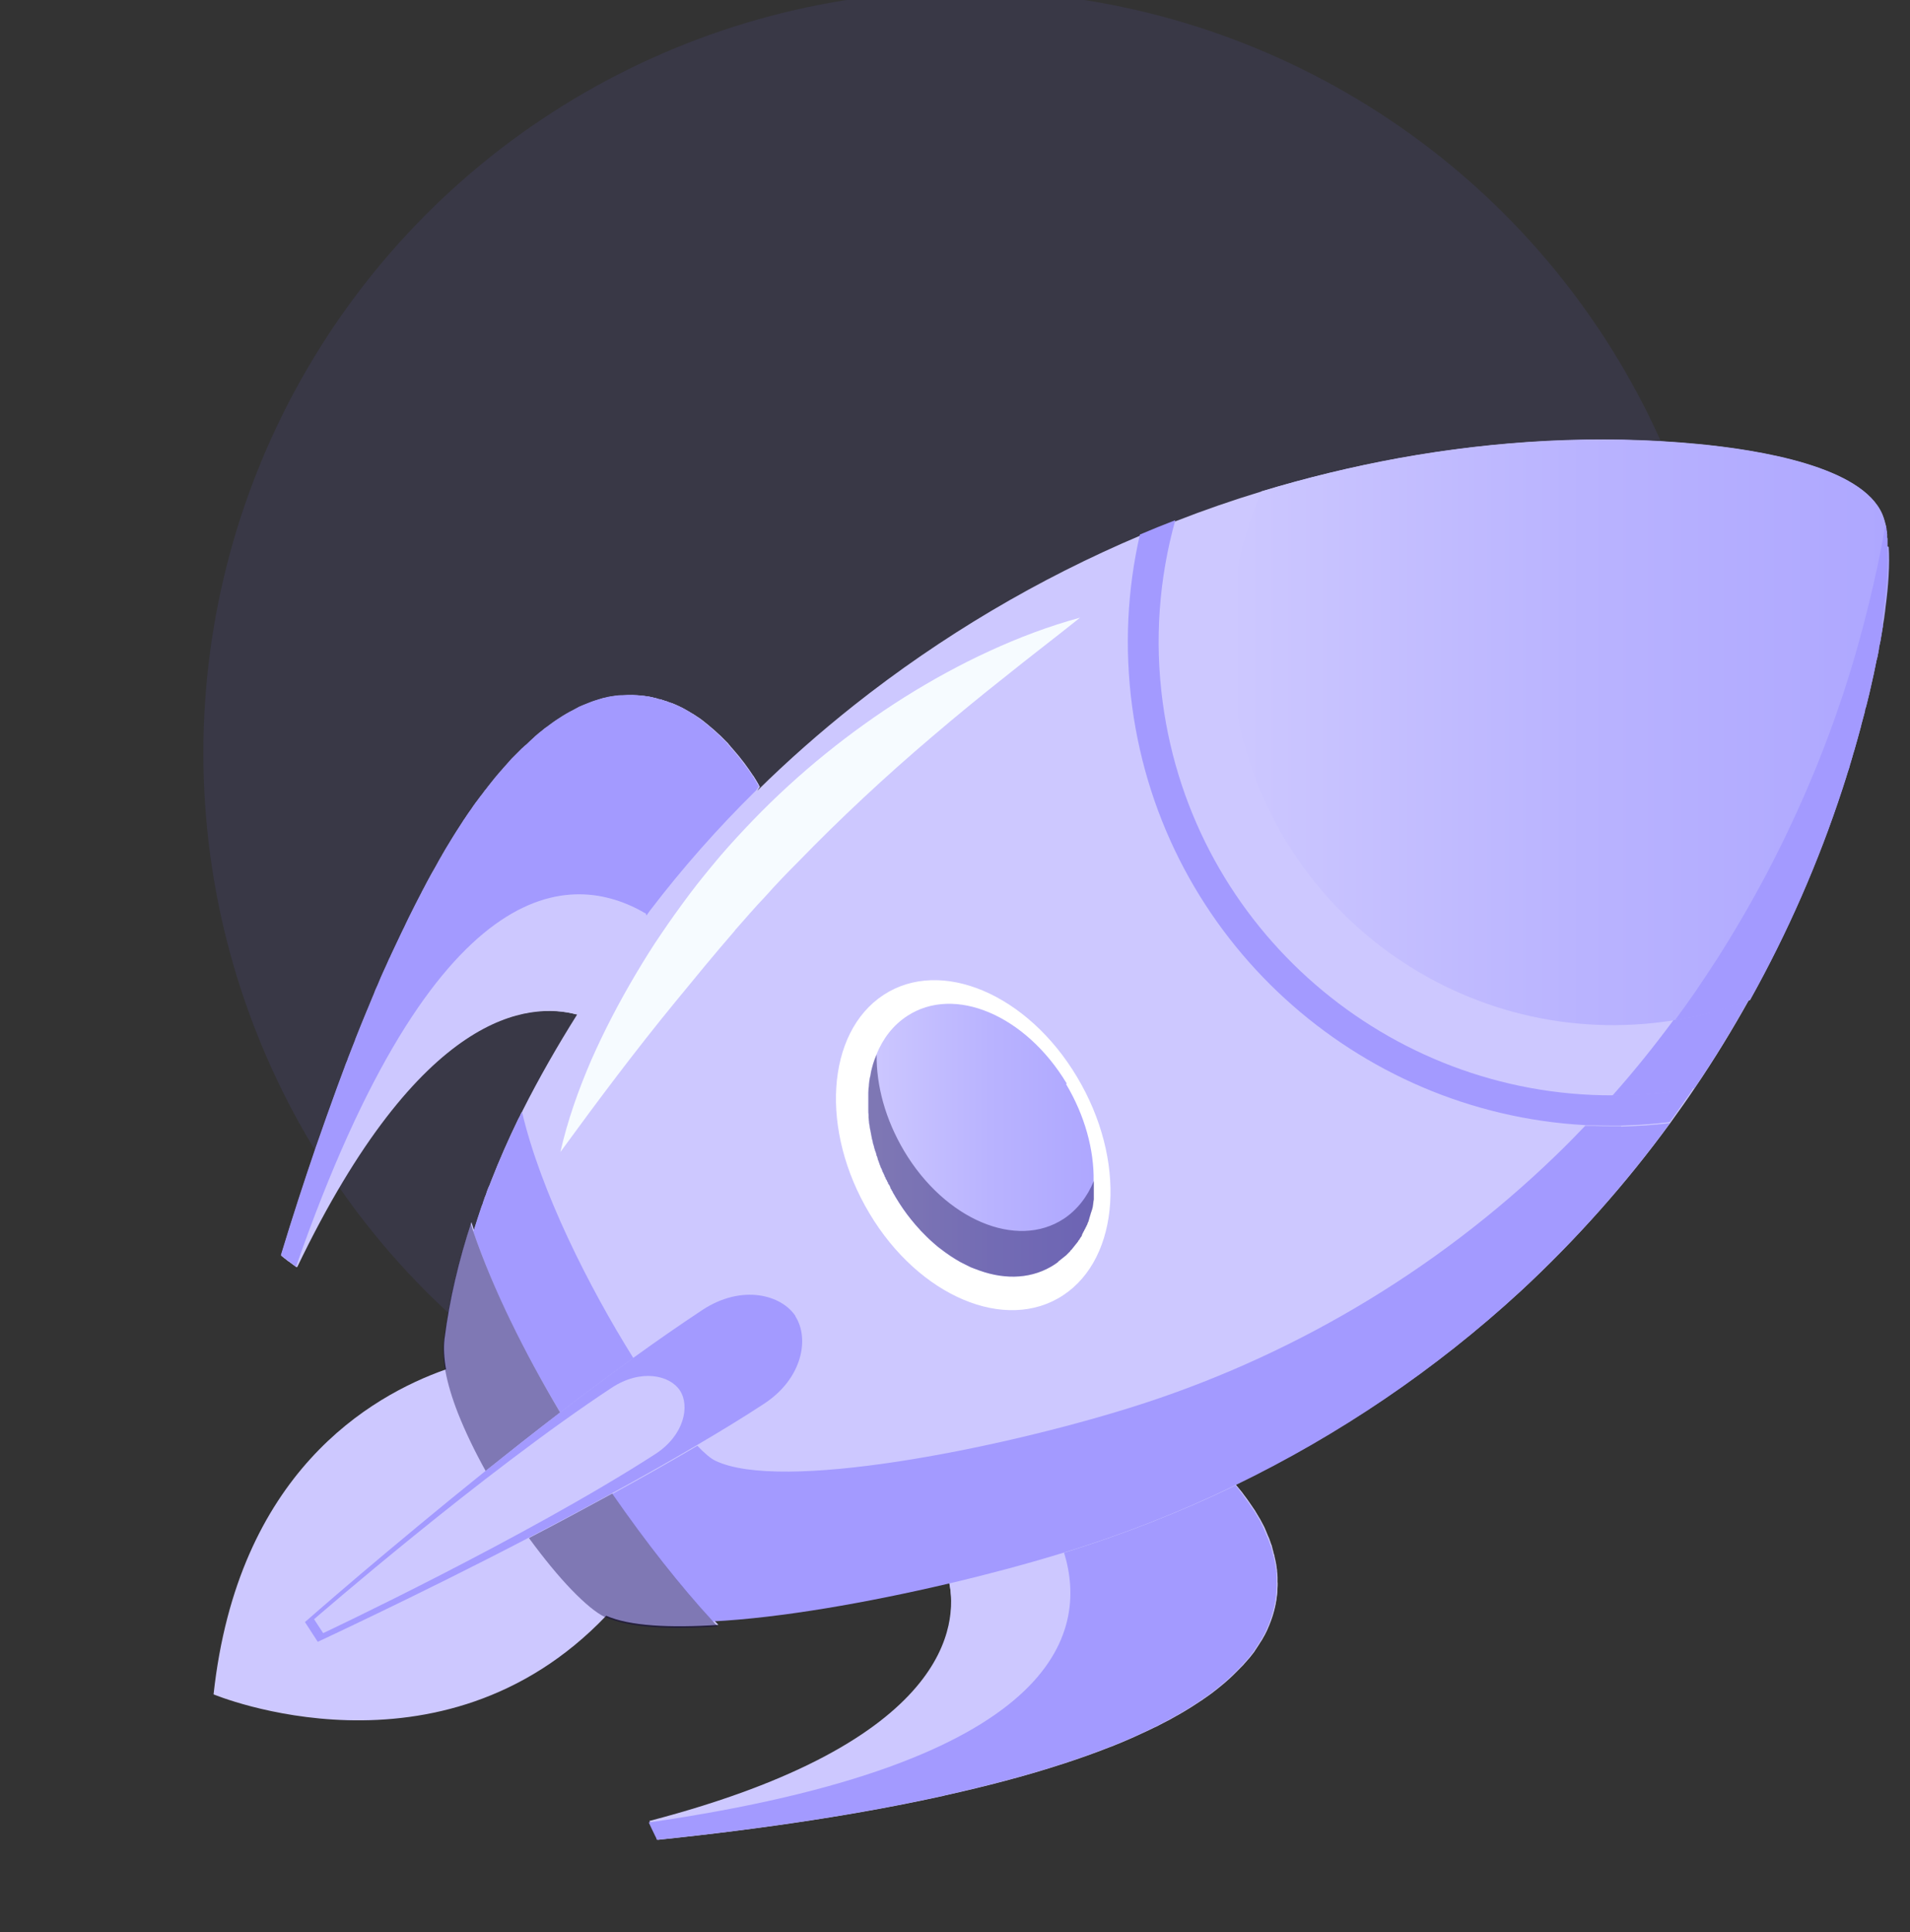 <?xml version="1.0" encoding="UTF-8"?>
<svg id="Layer_1" xmlns="http://www.w3.org/2000/svg" xmlns:xlink="http://www.w3.org/1999/xlink" version="1.1" viewBox="0 0 88 89">
  <rect x="0" y="0" width="88" height="89" fill="#333333" stroke="none"/>
  <!-- Generator: Adobe Illustrator 29.0.1, SVG Export Plug-In . SVG Version: 2.1.0 Build 192)  -->
  <defs>
    <style>
      .st0 {
        fill: url(#linear-gradient1);
      }

      .st1 {
        fill: #a39aff;
      }

      .st2 {
        fill: #0b0244;
        opacity: .4;
      }

      .st3 {
        fill: url(#linear-gradient);
      }

      .st4 {
        fill: #f6fbff;
      }

      .st5 {
        fill: #fff;
      }

      .st6 {
        fill: #7366f2;
        opacity: .1;
      }

      .st7 {
        fill: #cdc8ff;
      }
    </style>
    <linearGradient id="linear-gradient" x1="39.98" y1="52.51" x2="50.42" y2="52.51" gradientUnits="userSpaceOnUse">
      <stop offset="0" stop-color="#cdc8ff"/>
      <stop offset=".54" stop-color="#b9b3ff"/>
      <stop offset="1" stop-color="#aea7ff"/>
    </linearGradient>
    <linearGradient id="linear-gradient1" x1="56.63" y1="33.72" x2="86.98" y2="33.72" xlink:href="#linear-gradient"/>
  </defs>
  <circle class="st6" cx="44.48" cy="34.68" r="35.11"/>
  <g>
    <path class="st7" d="M86.74,28.47c0-.05.02-.11.02-.16.02-.11.03-.22.04-.32.14-1.03.2-2,.15-2.81,0-.02,0-.04,0-.05v-.03s0-.04,0-.06v-.03s0-.05,0-.07v-.02s0-.05,0-.07v-.02s0-.05-.01-.07h0s0-.06,0-.08h0s0-.02,0-.02v-.04s-.01-.05-.01-.05h0c0-.07-.02-.11-.02-.16h0s0-.05,0-.05c-.05-.24-.11-.47-.19-.66-.94-2.21-5.68-2.97-8.48-3.24-4.59-.44-9.28-.17-13.81.65-2.13.39-4.24.9-6.32,1.53-1.32.4-2.62.85-3.9,1.35-.55.21-1.09.43-1.63.66-4.74,2-9.21,4.65-13.24,7.84-1.55,1.23-3.04,2.54-4.45,3.93h0c.04-.06.08-.12.12-.18h0s-.44-.84-1.26-1.76h0s-.06-.07-.09-.1l-.02-.03s-.05-.05-.07-.08l-.02-.03c-.05-.05-.1-.1-.15-.15l-.03-.03s-.09-.09-.14-.14l-.03-.03c-.2-.19-.42-.38-.64-.56l-.04-.03-.05-.04s-.04-.03-.06-.05c-.05-.04-.11-.08-.16-.12l-.03-.02c-.08-.05-.15-.1-.23-.15-.02-.01-.04-.03-.07-.04-.03-.02-.07-.04-.1-.06l-.03-.02s-.09-.05-.14-.08c-.02-.01-.05-.03-.07-.04-.02-.01-.05-.03-.07-.04l-.04-.02c-.07-.04-.15-.07-.22-.11-.07-.03-.15-.07-.23-.1-.03-.01-.05-.02-.08-.03h-.04s-.05-.03-.08-.04l-.05-.02s-.05-.02-.07-.02c-.08-.03-.16-.05-.24-.08h-.05s-.08-.03-.11-.04c-.08-.02-.16-.04-.25-.06-.03,0-.06-.01-.08-.02-.03,0-.06,0-.08-.01-.04,0-.09-.01-.13-.02-.03,0-.05,0-.08-.01h-.05c-.29-.04-.59-.04-.9-.02-.03,0-.06,0-.09,0-.06,0-.12.01-.19.02-.03,0-.06,0-.09.01-.05,0-.09.02-.14.02-.03,0-.06.01-.1.02-.05,0-.1.02-.14.03-.03,0-.06.02-.1.02-.03,0-.06.02-.1.03-.03,0-.07.02-.1.03-.03,0-.07.02-.1.03-.03.01-.07.02-.1.03-.1.03-.2.07-.3.11-.03.01-.07.03-.1.04l-.05.02s-.07.03-.1.04c-.05.02-.09.04-.14.06-.02.01-.05.02-.07.03l-.05.03c-.09.05-.19.1-.28.15-.03.01-.05.03-.08.04-.05.03-.11.06-.16.09-.02.01-.04.02-.05.03-.09.05-.18.11-.27.17-.04.02-.07.05-.11.07-.09.06-.18.12-.27.19-.04.03-.07.05-.11.08-.04.03-.07.06-.11.08-.02.02-.04.03-.07.05-.04.03-.08.07-.12.1-.03.02-.06.05-.09.07-.04.03-.07.06-.11.09-.05.04-.09.08-.14.12l-.05.05c-.1.09-.21.19-.31.29-.02.02-.04.04-.06.05-.03.03-.06.05-.09.08-.03.03-.06.06-.09.08-.04.04-.08.08-.12.12-.03.03-.06.06-.09.09-.03.03-.06.06-.09.09-.04.04-.08.08-.12.12-.04.04-.08.08-.12.13-.11.12-.21.24-.32.36-.02.02-.04.05-.06.07-.03.03-.06.07-.09.1-.02.02-.04.05-.06.07-.12.14-.24.29-.36.44-.04.05-.08.1-.12.15-.02.03-.04.05-.06.08-.03.04-.06.08-.09.11-.04.05-.07.1-.11.15-.04.05-.07.09-.11.14-.02.03-.04.06-.06.08-.05.07-.1.14-.15.2-.02.03-.05.07-.07.1-.02.03-.05.06-.07.1-.05.07-.09.14-.14.2-.08.11-.15.22-.23.34-.03.04-.06.08-.08.12-.1.16-.21.32-.31.48-.03.05-.07.11-.1.16-.08.13-.17.27-.25.41-.02.03-.03.05-.05.08-.07.11-.13.22-.2.34-.02.03-.04.06-.05.09-.02.03-.04.07-.06.1-.03.05-.05.09-.08.14-.04.07-.08.14-.12.22-.08.15-.17.29-.25.44-.02.04-.05.09-.07.13-.02.04-.04.07-.06.11-.02.04-.05.09-.07.13-.04.08-.08.15-.12.23-.02.04-.05.09-.07.13-.02.04-.04.08-.06.12-.04.08-.09.17-.13.25-.11.21-.22.42-.33.64-.04.09-.09.17-.13.26-.04.09-.09.18-.13.27-.02.04-.04.09-.06.13-.02.05-.05.09-.07.14-.04.09-.09.18-.13.27-.02.05-.05.1-.07.15-.03.07-.07.14-.1.21-.08.17-.16.34-.24.51-.03.07-.06.14-.1.21-.03.08-.07.15-.1.23-.04.09-.08.17-.12.26-.1.22-.2.44-.29.67-.02.04-.03.08-.05.11-.05.11-.1.22-.14.34-.02.04-.04.09-.06.14-.07.17-.14.34-.21.51-.02.05-.04.09-.06.14-.16.39-.33.8-.49,1.21-.02.05-.04.09-.05.14-.1.24-.19.49-.29.74-.02.05-.04.09-.05.14-.03.07-.06.15-.09.22-.02.05-.03.09-.05.14-.12.32-.24.64-.36.97-.02.05-.03.09-.05.14-.28.77-.57,1.58-.86,2.42-.02.05-.03.09-.05.14-.53,1.55-1.07,3.2-1.61,4.98.01,0,.04.03.07.06h.02s.07.07.11.1h.01s.05.05.05.05h.01s.03.03.03.03l.03.02.03.02h.01s.03.03.03.03c.12.09.23.17.3.22,5.7-11.86,10.7-12.23,12.9-11.64-.9,1.43-1.75,2.91-2.51,4.42h0s-.02.04-.02.04c0,.02-.02.04-.03.05-.02.04-.04.08-.06.12v.02s-.06.09-.08.14h0c-.45.93-.87,1.88-1.24,2.83h0c-.02.06-.04.1-.06.15v.02s-.04.08-.06.12l-.02.05s-.03.07-.04.1c0,.02-.02.04-.02.06-.01.03-.02.06-.03.09,0,.03-.02.05-.03.08,0,.02-.02.05-.03.07-.01.03-.02.06-.03.09,0,.02-.01.04-.02.06-.01.04-.03.08-.04.11v.03s-.04.09-.06.14h0c-.13.38-.25.76-.37,1.14-.04-.13-.08-.25-.12-.37-.58,1.76-1.01,3.56-1.24,5.38-.05.42-.02.89.07,1.4-3.49,1.23-9.6,4.77-10.71,14.97,0,0,10.45,4.38,18.09-3.62,1.07.47,2.92.57,5.17.42-.08-.08-.15-.16-.23-.24,3.14-.16,7.15-.87,10.86-1.74.39,1.9.15,7.37-13.81,11.01.06.14.2.42.29.61l.02.04s.02.04.03.06c.02.04.04.08.05.09,5.2-.54,9.5-1.22,13.04-2,.06-.01.11-.02.17-.04,1.98-.44,3.72-.9,5.24-1.39.04-.01.08-.03.13-.04.8-.26,1.54-.52,2.22-.79.04-.01.07-.03.11-.04.5-.2.97-.4,1.41-.61.03-.01.06-.03.09-.04.16-.07.31-.15.46-.22.03-.01.06-.03.09-.04.18-.09.35-.18.52-.27.03-.01.06-.03.08-.04.11-.06.22-.12.32-.18.08-.04.16-.09.23-.13.36-.21.69-.42,1-.63.02-.02.04-.03.07-.05.13-.09.26-.18.38-.27.02-.02.04-.03.06-.05.08-.06.16-.12.23-.18.06-.05.11-.09.17-.14.07-.06.15-.12.21-.18.09-.08.17-.15.25-.23.13-.12.25-.25.37-.37.03-.03.06-.06.09-.09.03-.03.06-.06.08-.09.05-.06.11-.12.16-.18.03-.03.05-.06.08-.09l.04-.05c.06-.08.12-.15.18-.23l.03-.05s.04-.06.06-.09c.06-.09.12-.18.18-.28.02-.03.04-.06.06-.09l.03-.05s.04-.06.05-.09l.03-.05s.03-.06.05-.09c.03-.06.06-.12.09-.18.01-.03.03-.06.04-.09l.02-.05s.03-.06.04-.09c.26-.62.38-1.23.39-1.81,0-.06,0-.11,0-.17,0-.06,0-.11,0-.17,0-.1-.01-.2-.02-.29v-.04s-.01-.08-.02-.12c0-.03,0-.05-.01-.08,0-.04-.01-.08-.02-.12-.01-.08-.03-.16-.05-.24,0-.03-.01-.05-.02-.08v-.04c-.02-.05-.04-.11-.05-.16,0-.03-.01-.05-.02-.08-.01-.04-.02-.08-.03-.12,0-.03-.02-.05-.02-.08,0-.03-.02-.05-.03-.08-.03-.08-.05-.15-.08-.23,0-.02-.02-.05-.03-.07,0-.02-.02-.05-.03-.07-.03-.07-.06-.15-.09-.22-.01-.02-.02-.05-.03-.07-.01-.02-.02-.05-.03-.07-.01-.02-.02-.05-.03-.07-.06-.12-.12-.23-.18-.34-.02-.03-.04-.07-.06-.1-.01-.02-.03-.04-.04-.07l-.02-.03s-.03-.04-.04-.07l-.02-.03c-.05-.09-.1-.17-.16-.25-.01-.02-.03-.04-.04-.06-.14-.21-.29-.42-.43-.6l-.02-.03c-.1-.12-.19-.24-.29-.35l-.02-.02h0c4.78-2.32,9.23-5.32,13.14-8.92,2.55-2.36,4.87-4.97,6.91-7.77.38-.53.76-1.06,1.12-1.6.89-1.31,1.72-2.67,2.49-4.05,1.73-3.1,3.16-6.36,4.26-9.73.05-.16.11-.34.17-.53.04-.14.09-.29.14-.44.05-.15.09-.31.14-.48.03-.11.06-.22.1-.34.05-.17.1-.35.15-.53.05-.18.1-.37.15-.55h0s.02-.06.02-.09c.04-.16.09-.32.13-.48.01-.05.03-.1.04-.16.02-.09.05-.18.07-.27.08-.32.16-.64.23-.97.07-.29.13-.59.19-.88,0-.04.02-.08.03-.12v-.04c.02-.06.03-.13.05-.19h0c.01-.07.03-.14.04-.2v-.02s.02-.1.03-.15v-.05c.05-.21.09-.41.12-.62.02-.12.04-.24.06-.36,0-.05.01-.09.02-.14.01-.08.03-.16.04-.24Z"/>
    <path class="st7" d="M34.72,35.8c-.04-.06-.08-.12-.13-.19-.03-.04-.05-.08-.08-.12-.02-.03-.04-.05-.06-.08-.02-.03-.04-.06-.06-.08l-.03-.04s-.04-.06-.07-.09c-.02-.02-.03-.04-.05-.07-.03-.04-.06-.08-.09-.12-.08-.1-.16-.21-.25-.31-.03-.04-.07-.08-.11-.13-.03-.03-.06-.07-.09-.1h0s-.04-.05-.04-.05l-.05-.05-.02-.03s-.05-.05-.07-.08l-.02-.03s-.06-.07-.1-.1l-.05-.05-.03-.03s-.09-.09-.14-.14l-.03-.03c-.07-.06-.14-.13-.21-.19-.03-.03-.06-.05-.08-.08-.05-.04-.1-.08-.14-.12-.03-.02-.06-.05-.09-.07-.02-.02-.04-.03-.06-.05-.02-.02-.04-.03-.06-.05l-.04-.03-.05-.04s-.04-.03-.06-.05c-.03-.02-.06-.05-.1-.07-.02-.02-.04-.03-.06-.05l-.03-.02s-.07-.04-.1-.07c-.04-.03-.09-.06-.13-.09-.02-.01-.04-.03-.07-.04-.03-.02-.07-.04-.1-.06l-.03-.02s-.09-.05-.14-.08c-.02-.01-.05-.03-.07-.04-.02-.01-.05-.03-.07-.04l-.04-.02s-.07-.04-.11-.05c-.04-.02-.07-.04-.11-.05-.07-.03-.15-.07-.23-.1-.03-.01-.05-.02-.08-.03h-.04s-.05-.03-.08-.04l-.05-.02s-.05-.02-.07-.02c-.08-.03-.16-.05-.24-.08h-.05s-.08-.03-.11-.04c-.08-.02-.16-.04-.25-.06-.03,0-.06-.01-.08-.02-.03,0-.06,0-.08-.01-.04,0-.09-.01-.13-.02-.03,0-.05,0-.08-.01h-.05c-.29-.04-.59-.04-.9-.02-.03,0-.06,0-.09,0-.06,0-.12.01-.19.02-.03,0-.06,0-.09.01-.05,0-.09.02-.14.02-.03,0-.06.01-.1.02-.05,0-.1.02-.14.03-.03,0-.06.02-.1.02-.03,0-.06.02-.1.03-.03,0-.07.02-.1.03-.03,0-.07.02-.1.03-.03.01-.07.02-.1.03-.1.03-.2.07-.3.11-.03.01-.07.03-.1.04l-.05.02s-.07.03-.1.04c-.05.02-.09.04-.14.06-.02.01-.05.02-.07.03l-.05.03c-.09.05-.19.1-.28.15-.03.01-.05.03-.08.04-.05.03-.11.06-.16.09-.02.01-.04.02-.05.03-.09.05-.18.11-.27.17-.04.02-.07.05-.11.07-.09.06-.18.12-.27.19-.04.03-.07.05-.11.08-.04.03-.07.06-.11.08-.02.02-.04.03-.07.05-.04.03-.08.07-.12.1-.03.02-.06.05-.09.07-.04.03-.07.06-.11.09-.05.04-.09.08-.14.12l-.05.05c-.1.09-.21.19-.31.29-.02.02-.04.04-.06.05-.03.03-.06.05-.09.08-.03.03-.06.06-.09.08-.04.04-.08.08-.12.12-.03.03-.06.06-.09.09-.03.03-.06.06-.09.09-.04.04-.08.08-.12.12-.04.04-.08.08-.12.13-.11.12-.21.24-.32.36-.02.02-.04.05-.06.07-.03.03-.06.07-.09.1-.02.02-.04.05-.06.07-.04.05-.08.1-.12.14-.04.05-.09.11-.13.16-.04.04-.07.09-.11.14-.04.05-.08.1-.12.15-.02.03-.04.05-.06.08-.03.04-.06.08-.09.11-.04.05-.07.1-.11.15-.04.05-.07.09-.11.14-.02.03-.04.06-.06.08-.05.07-.1.14-.15.2-.02.03-.05.07-.07.1-.02.03-.05.06-.07.1-.05.07-.09.14-.14.2-.08.11-.15.22-.23.34-.03.04-.06.08-.08.12-.1.16-.21.32-.31.48-.03.05-.07.11-.1.16-.08.13-.17.27-.25.41-.02.03-.03.05-.05.08-.07.11-.13.22-.2.34-.02.03-.04.06-.05.09-.02.03-.04.07-.06.1-.03.05-.05.09-.08.14-.04.07-.08.14-.12.22-.06.11-.12.22-.19.33-.02.04-.04.08-.06.11-.02.04-.05.09-.07.13-.02.04-.04.07-.06.11-.02.04-.05.09-.07.13-.04.08-.08.15-.12.23-.02.04-.05.09-.07.13-.02.04-.04.08-.06.12-.04.08-.09.17-.13.25-.03.05-.05.1-.08.16-.03.05-.05.11-.08.16-.01.03-.03.05-.04.08-.03.05-.05.11-.08.16-.01.03-.03.05-.04.08-.04.09-.09.17-.13.26-.04.09-.09.18-.13.27-.02.04-.04.09-.06.13-.02.05-.05.09-.07.14-.04.09-.09.18-.13.27-.02.05-.05.1-.07.15-.03.07-.07.14-.1.21-.04.08-.08.17-.12.25-.04.08-.08.17-.12.26-.03.07-.06.14-.1.21-.03.08-.07.15-.1.23-.04.09-.08.17-.12.26-.1.22-.2.44-.29.67-.02.04-.03.08-.05.11-.05.11-.1.22-.14.34-.02.04-.04.09-.06.14-.07.17-.14.34-.21.51-.02.05-.04.09-.06.14-.16.39-.33.8-.49,1.21-.02.05-.04.09-.05.14-.1.24-.19.49-.29.74-.02.05-.04.09-.05.14-.03.07-.06.15-.09.22-.02.05-.03.09-.05.14-.12.32-.24.64-.36.97-.02.05-.03.09-.05.14-.28.77-.57,1.58-.86,2.42-.02.05-.03.09-.05.14-.53,1.55-1.07,3.2-1.61,4.98.01,0,.04.03.07.06h.02s.03.04.03.04l.04.03.04.03h.01s.05.05.05.05h.01s.03.03.03.03l.03.02.03.02h.01s.03.03.03.03c.12.09.23.17.3.22,5.7-11.86,10.7-12.23,12.9-11.64,1.02-1.61,2.11-3.15,3.22-4.62.06-.09.13-.17.19-.26,1.49-1.95,3.12-3.79,4.87-5.51h0c.04-.06.08-.12.12-.18h0s-.09-.17-.25-.43Z"/>
    <path class="st7" d="M58.83,72.88c0-.06,0-.11,0-.17,0-.03,0-.06,0-.08,0-.03,0-.06,0-.08,0-.04,0-.08-.01-.13v-.04s-.01-.08-.02-.12c0-.03,0-.05-.01-.08,0-.04-.01-.08-.02-.12-.01-.08-.03-.16-.05-.24,0-.03-.01-.05-.02-.08v-.04c-.02-.05-.04-.11-.05-.16,0-.03-.01-.05-.02-.08-.01-.04-.02-.08-.03-.12,0-.03-.02-.05-.02-.08,0-.03-.02-.05-.03-.08-.03-.08-.05-.15-.08-.23,0-.02-.02-.05-.03-.07,0-.02-.02-.05-.03-.07-.01-.02-.02-.05-.03-.07-.02-.05-.04-.1-.06-.15-.01-.02-.02-.05-.03-.07-.01-.02-.02-.05-.03-.07-.01-.02-.02-.05-.03-.07-.02-.04-.03-.07-.05-.11-.02-.03-.04-.07-.05-.1-.02-.05-.05-.09-.07-.14-.02-.03-.04-.07-.06-.1-.01-.02-.03-.04-.04-.07l-.02-.03s-.03-.04-.04-.07l-.02-.03c-.05-.09-.1-.17-.16-.25-.01-.02-.03-.04-.04-.06-.01-.02-.03-.04-.04-.06-.08-.12-.16-.24-.25-.35-.01-.02-.03-.04-.04-.06-.03-.05-.07-.09-.1-.14l-.02-.03c-.05-.06-.1-.12-.14-.18-.05-.06-.09-.12-.14-.17l-.02-.02h0c-2.54,1.23-5.18,2.26-7.87,3.09-.07.02-.14.04-.2.06-1.54.47-3.29.94-5.12,1.37.39,1.9.15,7.37-13.81,11.01.06.14.2.42.29.61l.02.04s.02.04.03.06l.02.05v.02s.02.02.02.02c5.2-.54,9.5-1.22,13.04-2,.06-.01.11-.02.17-.04,1.98-.44,3.72-.9,5.24-1.39.04-.01.08-.03.13-.04.8-.26,1.54-.52,2.22-.79.04-.01.07-.03.11-.04.5-.2.97-.4,1.41-.61.03-.01.06-.03.09-.04.16-.07.31-.15.46-.22.03-.01.06-.03.09-.04.18-.09.35-.18.52-.27.03-.01.06-.03.08-.04.11-.06.22-.12.32-.18.08-.04.16-.09.23-.13.36-.21.69-.42,1-.63.02-.02.04-.03.07-.05.13-.09.26-.18.38-.27.02-.02.04-.03.06-.05.08-.06.16-.12.23-.18.06-.05.11-.09.17-.14.07-.06.15-.12.21-.18.09-.08.17-.15.25-.23.13-.12.25-.25.37-.37.03-.03.06-.06.09-.09.03-.03.06-.06.08-.09.05-.06.11-.12.16-.18.03-.03.05-.06.08-.09l.04-.05c.06-.08.12-.15.18-.23l.03-.05s.04-.06.06-.09c.06-.09.12-.18.18-.28.02-.03.04-.06.06-.09l.03-.05s.04-.06.05-.09l.03-.05s.03-.06.05-.09c.03-.06.06-.12.09-.18.01-.03.03-.06.04-.09l.02-.05s.03-.06.04-.09c.26-.62.38-1.23.39-1.81,0-.03,0-.06,0-.09,0-.03,0-.06,0-.09Z"/>
    <path class="st5" d="M49.62,49.6c-2.28-3.82-6.28-5.51-8.92-3.77-2.64,1.74-2.93,6.24-.64,10.06,2.28,3.82,6.28,5.51,8.92,3.77,2.64-1.74,2.93-6.24.64-10.06Z"/>
    <path class="st3" d="M49.15,49.91c-1.89-3.15-5.18-4.55-7.36-3.11-.64.42-1.11,1.03-1.41,1.77h0c-.03.08-.07.17-.1.25h0c-.02.06-.04.12-.06.18h0c-.02.06-.03.12-.05.18h0c-.02.09-.05.18-.06.27h0c-.01.07-.02.13-.04.19h0c-.02.1-.03.19-.04.29h0c0,.07-.01.13-.02.19h0c0,.07-.01.14-.01.2h0s0,.07,0,.1h0c0,.07,0,.14,0,.2h0c0,.08,0,.14,0,.21h0s0,.07,0,.1h0s0,.07,0,.1h0s0,.07,0,.1h0c0,.08,0,.14.01.21h0s0,.08,0,.11h0s0,.07.01.11h0s0,.07.01.1h0c0,.08.02.15.03.21v.02c.01.07.02.13.04.2v.02s.01.06.02.09h0s.01.08.02.11h0s.01.07.02.1v.02c.02.07.04.13.05.2v.02s.02.06.03.09h0s.02.08.03.11v.02s.02.05.03.08v.02s.03.07.04.1h0s.02.07.03.1v.03s.03.06.04.09h0s.02.07.03.11v.02s.03.05.04.08v.02s.03.06.04.1v.02s.03.05.04.08v.03s.04.06.05.09h0s.03.07.04.1v.02s.03.05.05.08v.02s.04.06.05.1v.02s.03.05.05.08v.03s.04.06.06.09v.02s.03.05.05.08v.03s.04.06.06.08h0s.03.07.05.11v.03s.04.05.05.07v.02s.05.06.06.09v.02s.04.05.05.08l.02.03s.03.06.05.09h0c.22.37.46.72.72,1.04.02.02.03.04.05.06.1.13.21.25.32.37.02.02.04.04.05.06.2.21.4.41.62.6.13.12.27.23.41.33.04.03.08.06.12.09.16.12.32.22.48.32.04.02.08.05.12.07.06.04.12.07.18.1.04.02.08.04.12.06.04.02.08.04.12.06.04.02.08.04.12.06.04.02.08.04.12.05.04.02.08.03.13.05.02,0,.04.02.06.02.04.02.08.03.13.05,1.23.44,2.47.38,3.48-.29l.05-.04h.02s.03-.04.03-.04h.02s.03-.04.03-.04l.02-.02.03-.02.02-.02.03-.02.02-.02.03-.02.02-.02.03-.02.02-.02.03-.02.02-.02.03-.02.02-.02.03-.02.02-.02.03-.03.02-.02.03-.03.02-.02s.06-.06.09-.09v-.02s.04-.03.04-.03l.02-.02.02-.03.02-.02.02-.03.02-.02.02-.03.02-.02.02-.03.02-.02.02-.03.02-.02.02-.03.02-.02.02-.03.02-.02.02-.03v-.02s.04-.03.04-.03v-.02s.04-.04.04-.04v-.02s.05-.07.08-.11h0s.02-.06.02-.06v-.02s.03-.04.03-.04v-.02s.03-.04.03-.04v-.02s.03-.03.03-.03v-.03s.03-.03.03-.03v-.02s.03-.04.03-.04v-.02s.03-.04.03-.04v-.02s.03-.04.03-.04v-.02s.03-.04.03-.04v-.02s.02-.04.02-.04v-.02s.03-.05.03-.05h0c.02-.06.03-.1.04-.14h0s.01-.05.02-.06v-.02s.02-.05.02-.05v-.02s.02-.04.02-.04v-.03s.02-.04.02-.04v-.02s.02-.04.02-.04v-.02s.02-.04.02-.04v-.02s.02-.04.02-.04v-.03s.02-.05.02-.05v-.02s.01-.05.01-.05v-.02s.01-.05.01-.05v-.02s.01-.04.01-.06h0c0-.06.02-.11.02-.15h0s0-.05,0-.07v-.02s0-.04,0-.05v-.03s0-.05,0-.05v-.03s0-.05,0-.05v-.02s0-.05,0-.05v-.03s0-.05,0-.05v-.03s0-.05,0-.05v-.03s0-.05,0-.05v-.03s0-.04,0-.05v-.02s0-.04,0-.06v-.02s0-.04,0-.06h0c.02-1.43-.4-3-1.27-4.46Z"/>
    <path class="st1" d="M78.07,50.11c-.34.06-.68.12-1.03.16-.82.11-1.64.17-2.45.18-.04,0-.07,0-.11,0h-.03c-.05,0-.1,0-.16,0h0c-10.3.02-19.31-7.61-20.72-18.1-.39-2.9-.16-5.74.58-8.39-.55.21-1.09.43-1.63.66-.58,2.53-.72,5.2-.36,7.91,1.44,10.76,10.38,18.71,20.85,19.29h0s.09,0,.14,0h.05s.05,0,.07,0c.03,0,.05,0,.08,0h.04s.07,0,.1,0h0c.24,0,.47.01.71.01h.02s.06,0,.09,0h.05s.05,0,.07,0c.02,0,.05,0,.07,0,.02,0,.04,0,.05,0,.04,0,.08,0,.11,0h.01c.74-.02,1.49-.07,2.25-.16.38-.53.76-1.06,1.12-1.6h0Z"/>
    <path class="st0" d="M86.96,25.17s0-.04,0-.05v-.03s0-.04,0-.06v-.03s0-.05,0-.07v-.02s0-.05,0-.07v-.02s0-.05-.01-.07h0s0-.06,0-.08h0s0-.02,0-.02v-.04s-.01-.05-.01-.05h0c0-.07-.02-.11-.02-.16h0s0-.05,0-.05c-.05-.24-.11-.47-.19-.66-.94-2.21-5.68-2.97-8.48-3.24-4.59-.44-9.28-.17-13.81.65-2.13.39-4.24.9-6.32,1.53-1.22,2.83-1.71,6.02-1.27,9.3,1.29,9.65,10.17,16.42,19.82,15.13.17-.02.33-.05.5-.07.19-.03.37-.06.56-.1.02,0,.04,0,.06-.01h.04c.97-.2,1.9-.47,2.8-.82,1.73-3.1,3.16-6.36,4.26-9.73.05-.16.11-.34.17-.53.04-.14.09-.29.14-.44.01-.04.02-.07.03-.11,0-.03.02-.07.03-.1.03-.09.05-.18.08-.27.03-.11.06-.22.1-.34.05-.17.1-.35.15-.53.05-.18.1-.37.15-.55h0s0,0,0,0c0-.03.02-.06.02-.09.04-.16.09-.32.13-.48.01-.05.03-.1.04-.16v-.04c.03-.08.05-.15.07-.23.08-.32.16-.64.23-.97.07-.29.13-.59.19-.88,0-.04.02-.08.03-.12v-.04c.02-.06.03-.13.05-.19h0c.01-.07.03-.14.04-.2v-.02s.02-.1.03-.15v-.05c.05-.21.09-.41.12-.62.02-.12.04-.24.06-.36,0-.05.01-.09.02-.14.01-.08.03-.16.04-.24,0-.05.02-.11.02-.16.02-.11.03-.22.04-.32.14-1.03.2-2,.15-2.81Z"/>
    <path class="st1" d="M49.02,71.5c1.17,3.77-.35,9.73-19.13,12.44h0c.06.14.2.42.29.61l.02.04s.02.04.03.06l.02.05v.02s.02.02.02.02c5.2-.54,9.5-1.22,13.04-2,.06-.01.11-.02.17-.04,1.98-.44,3.72-.9,5.24-1.39.04-.01.08-.03.13-.04.8-.26,1.54-.52,2.22-.79.04-.01.07-.03.11-.04.5-.2.97-.4,1.41-.61.03-.01.06-.03.09-.04.16-.07.31-.15.46-.22.03-.01.06-.03.09-.04.18-.09.35-.18.52-.27.03-.01.06-.03.08-.04.11-.06.22-.12.32-.18.08-.04.16-.09.23-.13.36-.21.69-.42,1-.63.02-.02.04-.03.07-.05.13-.09.26-.18.38-.27.02-.02.04-.03.06-.05.08-.06.16-.12.23-.18.06-.05.11-.09.17-.14.07-.06.15-.12.21-.18.09-.08.17-.15.25-.23.13-.12.25-.25.37-.37.03-.03.06-.06.09-.09.03-.03.06-.06.08-.09.05-.06.11-.12.16-.18.03-.03.05-.06.08-.09l.04-.05c.06-.08.12-.15.18-.23l.03-.05s.04-.06.06-.09c.06-.09.12-.18.18-.28.02-.03.04-.06.06-.09l.03-.05s.04-.06.05-.09l.03-.05s.03-.06.05-.09c.03-.06.06-.12.09-.18.01-.03.03-.06.04-.09l.02-.05s.03-.06.04-.09c.26-.62.38-1.23.39-1.81,0-.03,0-.06,0-.09,0-.03,0-.06,0-.09,0-.06,0-.11,0-.17,0-.03,0-.06,0-.08,0-.03,0-.06,0-.08,0-.04,0-.08-.01-.13v-.04s-.01-.08-.02-.12c0-.03,0-.05-.01-.08,0-.04-.01-.08-.02-.12-.01-.08-.03-.16-.05-.24,0-.03-.01-.05-.02-.08v-.04c-.02-.05-.04-.11-.05-.16,0-.03-.01-.05-.02-.08-.01-.04-.02-.08-.03-.12,0-.03-.02-.05-.02-.08,0-.03-.02-.05-.03-.08-.03-.08-.05-.15-.08-.23,0-.02-.02-.05-.03-.07,0-.02-.02-.05-.03-.07-.01-.02-.02-.05-.03-.07-.02-.05-.04-.1-.06-.15-.01-.02-.02-.05-.03-.07-.01-.02-.02-.05-.03-.07-.01-.02-.02-.05-.03-.07-.02-.04-.03-.07-.05-.11-.02-.03-.04-.07-.05-.1-.02-.05-.05-.09-.07-.14-.02-.03-.04-.07-.06-.1-.01-.02-.03-.04-.04-.07l-.02-.03s-.03-.04-.04-.07l-.02-.03c-.05-.09-.1-.17-.16-.25-.01-.02-.03-.04-.04-.06-.01-.02-.03-.04-.04-.06-.08-.12-.16-.24-.25-.35-.01-.02-.03-.04-.04-.06-.03-.05-.07-.09-.1-.14l-.02-.03c-.05-.06-.1-.12-.14-.18-.05-.06-.09-.12-.14-.17l-.02-.02h0c-2.54,1.23-5.18,2.26-7.87,3.09Z"/>
    <path class="st1" d="M29.78,42.17c.06-.09.13-.17.19-.26,1.49-1.95,3.12-3.79,4.87-5.51h0c.04-.06.08-.12.12-.18h0s-.09-.17-.25-.43c-.04-.06-.08-.12-.13-.19-.03-.04-.05-.08-.08-.12-.02-.03-.04-.05-.06-.08-.02-.03-.04-.06-.06-.08l-.03-.04s-.04-.06-.07-.09c-.02-.02-.03-.04-.05-.07-.03-.04-.06-.08-.09-.12-.08-.1-.16-.21-.25-.31-.03-.04-.07-.08-.11-.13-.03-.03-.06-.07-.09-.1h0s-.04-.05-.04-.05l-.05-.05-.02-.03s-.05-.05-.07-.08l-.02-.03s-.06-.07-.1-.1l-.05-.05-.03-.03s-.09-.09-.14-.14l-.03-.03c-.07-.06-.14-.13-.21-.19-.03-.03-.06-.05-.08-.08-.05-.04-.1-.08-.14-.12-.03-.02-.06-.05-.09-.07-.02-.02-.04-.03-.06-.05-.02-.02-.04-.03-.06-.05l-.04-.03-.05-.04s-.04-.03-.06-.05c-.03-.02-.06-.05-.1-.07-.02-.02-.04-.03-.06-.05l-.03-.02s-.07-.04-.1-.07c-.04-.03-.09-.06-.13-.09-.02-.01-.04-.03-.07-.04-.03-.02-.07-.04-.1-.06l-.03-.02s-.09-.05-.14-.08c-.02-.01-.05-.03-.07-.04-.02-.01-.05-.03-.07-.04l-.04-.02s-.07-.04-.11-.05c-.04-.02-.07-.04-.11-.05-.07-.03-.15-.07-.23-.1-.03-.01-.05-.02-.08-.03h-.04s-.05-.03-.08-.04l-.05-.02s-.05-.02-.07-.02c-.08-.03-.16-.05-.24-.08h-.05s-.08-.03-.11-.04c-.08-.02-.16-.04-.25-.06-.03,0-.06-.01-.08-.02-.03,0-.06,0-.08-.01-.04,0-.09-.01-.13-.02-.03,0-.05,0-.08-.01h-.05c-.29-.04-.59-.04-.9-.02-.03,0-.06,0-.09,0-.06,0-.12.01-.19.02-.03,0-.06,0-.09.01-.05,0-.09.02-.14.02-.03,0-.06.01-.1.02-.05,0-.1.02-.14.03-.03,0-.06.02-.1.02-.03,0-.06.02-.1.03-.03,0-.07.02-.1.03-.03,0-.07.02-.1.03-.03.01-.07.02-.1.03-.1.03-.2.07-.3.11-.03.01-.07.03-.1.04l-.05.02s-.07.03-.1.04c-.05.02-.09.04-.14.06-.02.01-.05.02-.07.03l-.05.03c-.09.05-.19.1-.28.15-.03.01-.05.03-.08.04-.05.03-.11.06-.16.09-.02.01-.04.02-.05.03-.09.05-.18.11-.27.17-.04.02-.07.05-.11.07-.09.06-.18.12-.27.19-.04.03-.07.05-.11.08-.04.03-.07.06-.11.08-.02.02-.04.03-.07.05-.04.03-.08.07-.12.1-.03.02-.06.05-.09.07-.04.03-.07.06-.11.09-.05.04-.09.08-.14.12l-.05.05c-.1.09-.21.19-.31.29-.02.02-.04.04-.06.05-.03.03-.06.05-.09.08-.03.03-.06.06-.09.08-.04.04-.08.08-.12.12-.03.03-.06.06-.09.09-.03.03-.06.06-.09.09-.04.04-.08.08-.12.12-.04.04-.08.08-.12.13-.11.12-.21.24-.32.36-.02.02-.04.05-.06.07-.03.03-.06.07-.09.1-.02.02-.04.05-.06.07-.04.05-.08.1-.12.14-.08.1-.16.2-.24.3-.04.05-.08.1-.12.15-.02.03-.04.05-.06.08-.03.04-.06.08-.09.11-.04.05-.07.1-.11.15-.04.05-.07.09-.11.14-.02.03-.04.06-.06.08-.05.07-.1.14-.15.2-.02.03-.05.07-.07.1-.02.03-.05.06-.07.1-.05.07-.09.14-.14.2-.08.11-.15.22-.23.34-.03.04-.06.08-.08.12-.1.16-.21.32-.31.48-.03.05-.07.11-.1.16-.08.13-.17.27-.25.41-.02.03-.03.05-.05.08-.07.11-.13.22-.2.34-.02.03-.04.06-.05.09-.02.03-.04.07-.06.1-.03.05-.05.09-.08.14-.04.07-.08.14-.12.22-.08.15-.17.29-.25.44-.02.04-.05.09-.07.13-.02.04-.04.07-.06.11-.02.04-.05.09-.07.13-.04.08-.08.15-.12.23-.02.04-.05.09-.07.13-.02.04-.04.08-.06.12-.04.08-.09.17-.13.25-.05.1-.11.21-.16.31-.05.11-.11.21-.16.32-.04.09-.09.17-.13.26-.04.09-.09.18-.13.27-.02.04-.04.09-.06.13-.02.05-.05.09-.07.14-.04.09-.09.18-.13.27-.02.05-.05.1-.07.15-.03.07-.07.14-.1.21-.08.17-.16.34-.24.51-.03.07-.06.14-.1.21-.03.08-.07.15-.1.23-.04.09-.08.17-.12.26-.1.22-.2.44-.29.67-.02.04-.03.08-.05.11-.05.11-.1.22-.14.34-.02.04-.04.09-.06.14-.07.17-.14.34-.21.51-.02.05-.04.09-.06.14-.16.39-.33.8-.49,1.21-.02.05-.04.09-.05.14-.1.24-.19.49-.29.74-.02.05-.04.09-.05.14-.03.07-.06.15-.09.22-.02.05-.03.09-.05.14-.12.32-.24.64-.36.97-.02.05-.03.09-.05.14-.28.77-.57,1.58-.86,2.42-.02.05-.03.09-.05.14-.53,1.55-1.07,3.2-1.61,4.98.01,0,.04.03.07.06h.02s.03.04.03.04l.04.03.04.03h.01s.05.05.05.05h.01s.03.03.03.03l.03.02.03.02h.01s.03.03.03.03c.12.09.23.17.3.22,6.41-18.36,12.69-18.27,16.12-16.26Z"/>
    <path class="st4" d="M33.86,42.85c.47-.53.93-1.07,1.42-1.58.47-.53.96-1.04,1.46-1.54,1.97-2.03,4.05-3.97,6.23-5.82,1.09-.93,2.2-1.84,3.34-2.74,1.13-.91,2.29-1.79,3.45-2.72-1.44.39-2.83.92-4.18,1.54-1.35.62-2.66,1.34-3.92,2.13-2.52,1.59-4.87,3.49-6.95,5.64-.52.54-1.03,1.09-1.52,1.66-.48.57-.96,1.15-1.41,1.75-.45.6-.89,1.21-1.3,1.82-.42.61-.81,1.24-1.19,1.88-.76,1.28-1.45,2.6-2.05,3.96-.59,1.37-1.09,2.77-1.42,4.23,1.75-2.4,3.47-4.69,5.29-6.91.91-1.11,1.82-2.22,2.75-3.29Z"/>
    <path class="st1" d="M25.81,65.06c1.12-.86,2.25-1.7,3.37-2.51-2.06-3.29-4.28-7.71-5.13-11.34h0s-.02.04-.02.04c0,.02-.02.04-.03.05-.02.04-.04.08-.06.12v.02s-.06.09-.08.14h0c-.45.93-.87,1.88-1.24,2.83h0c-.02.06-.04.1-.06.15v.02s-.04.08-.06.12l-.02.05s-.03.07-.04.1c0,.02-.02.04-.02.06-.01.03-.02.06-.03.09,0,.03-.02.05-.03.08,0,.02-.02.05-.03.07-.01.03-.02.06-.03.09,0,.02-.01.04-.02.06-.01.04-.03.08-.04.11v.03s-.04.09-.06.14h0c-.13.38-.25.76-.37,1.14.89,2.64,2.33,5.54,4,8.33Z"/>
    <path class="st1" d="M77.76,46.87h-.04s-.04.02-.06.02c-.18.04-.37.07-.56.1-.89,1.2-1.82,2.36-2.81,3.47.05,0,.1,0,.16,0h.03s.07,0,.11,0c.81-.01,1.63-.07,2.45-.18.35-.05.69-.1,1.03-.16h0s0,0,0,0c.89-1.31,1.72-2.67,2.49-4.05-.9.34-1.83.61-2.8.81Z"/>
    <path class="st1" d="M74.69,51.87h-.01s-.08,0-.11,0c-.02,0-.04,0-.05,0-.02,0-.05,0-.07,0-.02,0-.05,0-.07,0h-.05s-.06,0-.09,0h-.02c-.24,0-.47,0-.71-.01h0s-.07,0-.1,0h-.04s-.05,0-.08,0c-.02,0-.05,0-.07,0h-.05s-.09,0-.14,0c-.45.47-.9.93-1.37,1.38-5.56,5.37-12.33,9.34-19.6,11.6-6.16,1.92-16.09,3.89-19.1,2.44-.21-.1-.5-.34-.83-.69-1.27.75-2.6,1.5-3.92,2.22,1.56,2.25,3.17,4.29,4.63,5.87,3.14-.16,7.15-.87,10.86-1.74,1.83-.43,3.58-.9,5.12-1.37.07-.02.14-.04.2-.06,2.7-.83,5.33-1.86,7.87-3.09,4.78-2.31,9.23-5.32,13.14-8.92,2.55-2.36,4.87-4.97,6.91-7.77-.75.09-1.5.14-2.25.16Z"/>
    <path class="st2" d="M22.38,67.75c1.1-.88,2.25-1.79,3.43-2.69-1.66-2.79-3.1-5.69-4-8.33h0c-.04-.13-.08-.25-.12-.37-.58,1.76-1.01,3.56-1.24,5.38-.05.42-.02.89.07,1.4.11.6.31,1.26.58,1.95.34.86.78,1.77,1.28,2.67Z"/>
    <path class="st2" d="M28.21,68.79c-1.3.71-2.59,1.4-3.84,2.05.68.93,1.36,1.76,1.97,2.39.6.62,1.13,1.06,1.53,1.25h.03c1.07.49,2.92.58,5.17.43-.08-.08-.15-.16-.23-.24-1.46-1.58-3.07-3.62-4.63-5.87Z"/>
    <path class="st1" d="M86.7,28.7c.01-.08.03-.16.04-.24,0-.03,0-.06.01-.09,0-.03,0-.05.01-.08.02-.11.03-.22.04-.32.14-1.03.2-2,.15-2.81,0-.02,0-.04,0-.05v-.03s0-.04,0-.06v-.03s0-.05,0-.07v-.02s0-.05,0-.07v-.02s0-.05-.01-.07h0s0-.06,0-.08h0s0-.02,0-.02v-.04s-.01-.05-.01-.05h0c0-.07-.02-.11-.02-.16h0s0-.05,0-.05c-.01-.07-.03-.13-.04-.19-.42,2.52-1.13,5.17-1.59,6.68-1,3.27-2.31,6.42-3.89,9.42-.71,1.34-1.47,2.65-2.28,3.92-.34.52-.68,1.04-1.03,1.55-.3.43-.6.85-.91,1.27.19-.03.37-.06.56-.1.02,0,.04,0,.06-.01h.04c.97-.2,1.9-.47,2.8-.82,1.73-3.1,3.16-6.36,4.26-9.73.05-.16.11-.34.17-.53.04-.14.09-.29.14-.44.01-.04.02-.07.03-.11,0-.03.02-.07.03-.1.03-.09.05-.18.08-.27.03-.11.06-.22.1-.34.05-.17.1-.35.15-.53.05-.18.1-.37.15-.55h0s0,0,0,0c0-.03.02-.06.02-.09.04-.16.09-.32.13-.48.01-.05.03-.1.04-.16v-.04c.03-.08.05-.15.07-.23.08-.32.16-.64.23-.97.07-.29.13-.59.19-.88,0-.04.02-.08.03-.12v-.04c.02-.06.03-.13.05-.19h0c.01-.07.03-.14.04-.2v-.02s.02-.1.03-.15v-.05c.05-.21.09-.41.12-.62.02-.12.04-.24.06-.36,0-.02,0-.04,0-.05,0-.03,0-.05.01-.08Z"/>
    <path class="st1" d="M77.04,50.27c-.82.11-1.64.17-2.45.18-.04,0-.07,0-.11,0h-.03c-.05,0-.1,0-.16,0h0c-.42.47-.84.93-1.27,1.38h0s.09,0,.14,0h.05s.05,0,.07,0c.03,0,.05,0,.08,0h.04s.07,0,.1,0h0c.24,0,.47.01.71.01h.02s.06,0,.09,0h.05s.05,0,.07,0c.02,0,.05,0,.07,0,.02,0,.04,0,.05,0,.04,0,.08,0,.11,0h.01c.74-.02,1.49-.07,2.25-.16.38-.53.76-1.06,1.12-1.6h0c-.34.06-.68.12-1.03.16Z"/>
    <path class="st1" d="M36.66,60.63h0c-.66-1.01-2.49-1.48-4.29-.3-1.03.68-2.11,1.43-3.19,2.21-1.12.81-2.26,1.66-3.37,2.51-1.17.9-2.33,1.81-3.43,2.69-2.24,1.8-4.25,3.48-5.74,4.74-1.6,1.36-2.59,2.23-2.59,2.23l.59.91s1.14-.53,2.96-1.41c1.76-.85,4.16-2.03,6.75-3.38,1.25-.65,2.55-1.34,3.84-2.05,1.32-.72,2.65-1.47,3.92-2.22,1.07-.63,2.11-1.26,3.07-1.89,1.81-1.17,2.12-3.04,1.46-4.05Z"/>
    <path class="st7" d="M31.33,64.05h0c-.46-.71-1.8-1.02-3.15-.13-5.95,3.92-13.71,10.66-13.71,10.66l.42.64s9.3-4.38,15.29-8.24c1.35-.87,1.61-2.22,1.15-2.93Z"/>
    <path class="st2" d="M49.02,56.13c-2.18,1.44-5.48.04-7.36-3.11-.87-1.46-1.29-3.03-1.27-4.45h0c-.03.08-.07.17-.1.25h0c-.02.06-.04.12-.06.18h0c-.02.06-.03.12-.05.18h0c-.02.09-.05.18-.06.27h0c-.01.07-.02.13-.04.19h0c-.02.1-.03.19-.04.29h0c0,.07-.01.13-.02.19h0c0,.07-.01.14-.01.2h0s0,.07,0,.1h0c0,.07,0,.14,0,.2h0c0,.08,0,.14,0,.21h0s0,.07,0,.1h0s0,.07,0,.1h0s0,.07,0,.1h0c0,.08,0,.14.01.21h0s0,.08,0,.11h0s0,.07.01.11h0s0,.07.01.1h0c0,.08.02.15.03.21v.02c.01.07.02.13.04.2v.02s.01.06.02.09h0s.01.08.02.11h0s.01.07.02.1v.02c.02.07.04.13.05.2v.02s.02.06.03.09h0s.02.08.03.11v.02s.02.05.03.08v.02s.03.07.04.1h0s.02.07.03.1v.03s.03.06.04.09h0s.02.07.03.11v.02s.03.05.04.08v.02s.03.06.04.1v.02s.03.05.04.08v.03s.04.06.05.09h0s.03.07.04.1v.02s.03.05.05.08v.02s.04.06.05.1v.02s.03.05.05.08v.03s.04.06.06.09v.02s.03.05.05.08v.03s.04.06.06.08h0s.03.07.05.11v.03s.04.05.05.07v.02s.05.06.06.09v.02s.04.05.05.08l.02.03s.03.06.05.09h0c.22.37.46.72.72,1.04.02.02.03.04.05.06.1.13.21.25.32.37.02.02.04.04.05.06.2.21.4.41.62.6.13.12.27.23.41.33.04.03.08.06.12.09.16.12.32.22.48.32.04.02.08.05.12.07.06.04.12.07.18.1.04.02.08.04.12.06.04.02.08.04.12.06.04.02.08.04.12.06.04.02.08.04.12.05.04.02.08.03.13.05.02,0,.04.02.06.02.04.02.08.03.13.05,1.23.44,2.47.38,3.48-.29l.05-.04h.02s.03-.04.03-.04h.02s.03-.04.03-.04l.02-.02.03-.02.02-.02.03-.02.02-.02.03-.02.02-.02.03-.02.02-.02.03-.02.02-.02.03-.02.02-.02.03-.02.02-.02.03-.03.02-.02.03-.03.02-.02s.06-.06.09-.09v-.02s.04-.03.04-.03l.02-.02.02-.03.02-.02.02-.03.02-.02.02-.03.02-.02.02-.03.02-.02.02-.03.02-.02.02-.03.02-.02.02-.03.02-.02.02-.03v-.02s.04-.03.04-.03v-.02s.04-.04.04-.04v-.02s.05-.07.08-.11h0s.02-.06.02-.06v-.02s.03-.04.03-.04v-.02s.03-.04.03-.04v-.02s.03-.03.03-.03v-.03s.03-.03.03-.03v-.02s.03-.04.03-.04v-.02s.03-.04.03-.04v-.02s.03-.04.03-.04v-.02s.03-.04.03-.04v-.02s.02-.04.02-.04v-.02s.03-.05.03-.05h0c.02-.06.03-.1.04-.14h0s.01-.05.02-.06v-.02s.02-.05.02-.05v-.02s.02-.04.02-.04v-.03s.02-.04.02-.04v-.02s.02-.04.02-.04v-.02s.02-.04.02-.04v-.02s.02-.04.02-.04v-.03s.02-.05.02-.05v-.02s.01-.05.01-.05v-.02s.01-.05.01-.05v-.02s.01-.04.01-.06h0c0-.06.02-.11.02-.15h0s0-.05,0-.07v-.02s0-.04,0-.05v-.03s0-.05,0-.05v-.03s0-.05,0-.05v-.02s0-.05,0-.05v-.03s0-.05,0-.05v-.03s0-.05,0-.05v-.03s0-.05,0-.05v-.03s0-.04,0-.05v-.02s0-.04,0-.06v-.02s0-.04,0-.06h0c-.3.73-.77,1.34-1.41,1.76Z"/>
  </g>
</svg>
